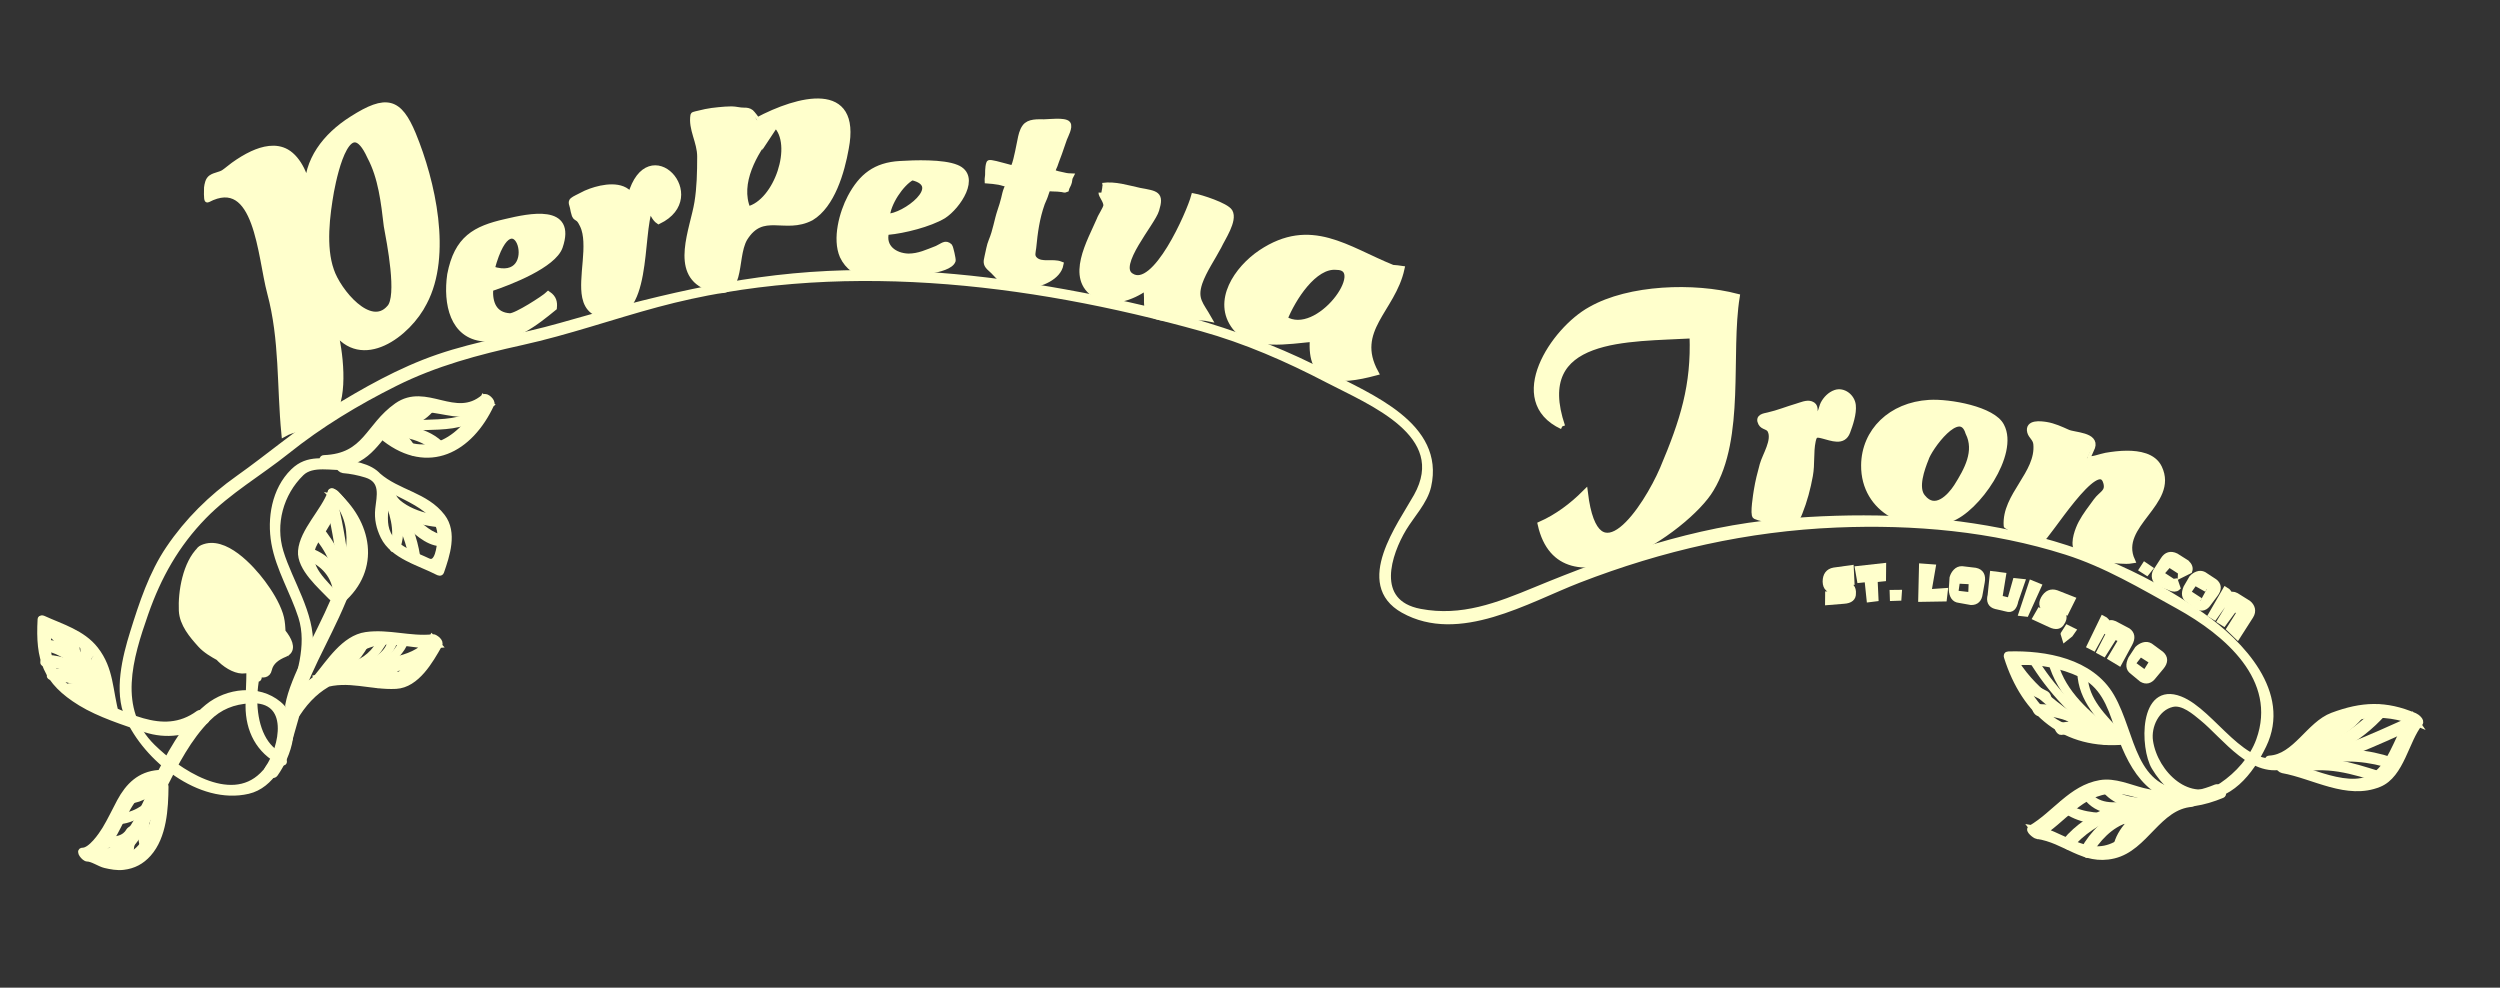<?xml version="1.0" encoding="utf-8"?>
<!-- Generator: Adobe Illustrator 16.0.0, SVG Export Plug-In . SVG Version: 6.00 Build 0)  -->
<!DOCTYPE svg PUBLIC "-//W3C//DTD SVG 1.1//EN" "http://www.w3.org/Graphics/SVG/1.1/DTD/svg11.dtd">
<svg version="1.1" id="Layer_1" xmlns="http://www.w3.org/2000/svg" xmlns:xlink="http://www.w3.org/1999/xlink" x="0px" y="0px"
	 width="432px" height="170.667px" viewBox="0 0 432 170.667" enable-background="new 0 0 432 170.667" xml:space="preserve">
<rect x="0" y="0" width="432" height="170.667" fill="#333333" stroke="none"/>
<g>
	<g>
		<g>
			<path fill="#FFFFCC" stroke="#FFFFCC" stroke-miterlimit="10" d="M59.343,79.631c-3.31,0.312-6.062-0.713-8.669,1.834
				c-3.244,3.168-4.031,8.146-3.285,12.389c0.778,4.426,3.305,8.478,4.657,12.728c1.614,5.069-0.51,10.238-1.537,15.23
				c-0.887,4.307-1.931,8.932-5.166,12.123c-5.634,5.561-14.75-0.703-18.983-4.87c-6.634-6.528-3.888-15.442-1.228-23.06
				c2.239-6.408,5.335-11.922,10.098-16.807c4.258-4.366,9.618-7.445,14.354-11.234c5.772-4.619,12.059-8.408,18.666-11.712
				c7-3.5,14.3-5.435,21.896-7.112c7.941-1.754,15.601-4.462,23.445-6.572c30.577-8.229,63.949-4.23,94.018,4.164
				c7.671,2.142,14.831,5.276,21.876,8.95c7.313,3.813,21.305,9.329,15.295,20.073c-2.771,4.958-10.449,15.119-2.285,19.685
				c9.598,5.368,21.359-1.757,30.313-5.225c14.417-5.582,29.108-8.918,44.556-9.559c13.354-0.552,26.896,0.65,39.67,4.705
				c6.905,2.193,13.045,5.872,19.348,9.354c8.354,4.615,17.795,12.599,13.977,23.203c-1.136,3.154-3.66,5.959-6.389,7.799
				c-5.637,3.809-11.584-2.059-12.424-7.629c-0.396-2.621,1.115-5.801,3.828-6.424c1.864-0.429,3.894,1.362,5.18,2.414
				c3.921,3.198,8.844,10.332,14.734,8.102c0.363-0.139-0.231-1.166-0.664-1.002c-6.843,2.591-12.18-8.145-17.906-10.369
				c-6.625-2.575-6.443,8.441-4.432,11.775c1.578,2.615,3.952,5.105,7.264,5.24c5.709,0.229,9.299-4.287,11.588-9.031
				c4.363-9.037-3.854-17.625-10.592-22.397c-21.473-15.207-47.263-18.437-72.883-16.205c-14.634,1.274-28.771,6.149-42.265,11.724
				c-6.595,2.723-12.782,5.156-20.001,3.789c-8.42-1.594-5.404-10.137-2.852-14.385c1.365-2.273,3.66-4.656,4.262-7.299
				c2.398-10.545-10.121-15.453-17.424-19.291c-13.505-7.099-27.69-10.873-42.625-13.723c-14.451-2.758-28.949-4.388-43.678-3.69
				c-16.119,0.764-30.824,4.573-46.233,8.984c-7.017,2.008-14.248,3.058-21.164,5.436c-6.558,2.255-12.77,5.775-18.645,9.408
				c-5.556,3.436-10.533,7.741-15.862,11.511c-4.703,3.328-8.77,7.351-11.999,12.118c-2.958,4.364-4.641,9.519-6.2,14.513
				c-1.341,4.289-2.796,10.184-0.884,14.562c3.163,7.247,12.459,14.765,20.769,12.834c4.113-0.956,6.228-5.579,7.27-9.22
				c1.397-4.885,3.156-10.67,3.447-15.73c0.327-5.677-3.512-11.158-5.095-16.38c-1.458-4.81-0.008-10.089,3.577-13.59
				c1.934-1.889,5.39-0.846,7.784-1.071C60.306,80.646,59.761,79.592,59.343,79.631L59.343,79.631z"/>
		</g>
	</g>
	<g>
		<g>
			<path fill="#FFFFCC" stroke="#FFFFCC" stroke-miterlimit="10" d="M64.734,82.76c3.697,3.242,11.804,4.363,11.347,10.418
				c-0.101,1.333-0.418,4.592-2.133,3.771c-2.284-1.098-5.053-1.865-6.547-4.115c-2.182-3.285,0.77-7.186-1.924-10.484
				c-1.525-1.869-4.797-2.3-7.007-2.482c-0.756-0.063,0.28,1.344,0.809,1.387c1.376,0.114,2.652,0.372,3.979,0.78
				c3.127,0.962,2.311,3.767,2.082,5.926c-0.181,1.717,0.174,3.229,0.913,4.748c1.655,3.402,6.309,4.561,9.357,6.147
				c0.184,0.097,0.525,0.237,0.623-0.044c1.004-2.885,2.307-6.779,0.2-9.539c-2.853-3.734-7.698-4.105-11.115-7.102
				C64.522,81.473,63.922,82.048,64.734,82.76L64.734,82.76z"/>
		</g>
	</g>
	<g>
		<g>
			<path fill="#FFFFCC" stroke="#FFFFCC" stroke-miterlimit="10" d="M56.8,80.533c5.978-0.241,7.496-3.013,10.912-7.289
				c4.932-6.174,11.604,1.389,17.162-3.334c-0.444-0.387-0.888-0.773-1.332-1.16c-3.184,6.887-9.677,11.637-16.795,6.157
				c-0.964-0.742-0.869,0.407-0.223,0.904c7.47,5.75,14.695,2.022,18.404-6.003c0.211-0.456-0.908-1.521-1.332-1.16
				c-4.944,4.202-9.97-2.086-15.022,1.475c-5.044,3.555-5.283,8.729-12.583,9.023C55.201,79.178,56.272,80.555,56.8,80.533
				L56.8,80.533z"/>
		</g>
	</g>
	<g>
		<g>
			<path fill="#FFFFCC" stroke="#FFFFCC" stroke-miterlimit="10" d="M51.169,122.93c1.982-11.087,17.277-27.146,6.958-37.625
				c-0.168-0.171-0.828-0.675-0.985-0.234c-1.168,3.274-4.865,6.675-5.143,10.138c-0.239,2.985,3.455,6.095,5.225,7.969
				c0.74,0.783,1.313,0.183,0.584-0.59c-2.93-3.104-5.699-5.687-2.9-9.602c1.553-2.172,2.722-4.334,3.621-6.855
				c-0.328-0.078-0.656-0.156-0.985-0.234c8.956,9.096-6.022,26.255-7.761,35.977C49.68,122.445,51.068,123.496,51.169,122.93
				L51.169,122.93z"/>
		</g>
	</g>
	<g>
		<g>
			<path fill="#FFFFCC" stroke="#FFFFCC" stroke-miterlimit="10" d="M47.545,133.74c2.282-3.229,4.357-8.976,0.606-12.085
				c-3.489-2.893-8.858-2.278-12.266,0.498c-4.199,3.421-6.678,8.444-9.08,13.185c-1.813,3.58-5.152,13.121-10.481,11.945
				c-1.033-0.229-0.963,1.023-0.076,1.221c6.465,1.426,9.831-8.149,12.028-12.51c2.113-4.193,4.29-8.449,7.624-11.82
				c2.029-2.051,4.418-2.969,7.259-3.139c7.542-0.451,5.646,8.178,3.097,11.784C45.76,133.521,47.113,134.351,47.545,133.74
				L47.545,133.74z"/>
		</g>
	</g>
	<g>
		<g>
			<path fill="#FFFFCC" stroke="#FFFFCC" stroke-miterlimit="10" d="M27.216,135.125c-0.029,3.66-0.412,7.664-2.539,10.766
				c-0.932,1.355-2.324,2.168-3.915,2.488c-1.31,0.265-2.723-0.068-3.969-0.438c-0.78-0.23-1.723-0.954-2.522-0.954
				c-0.781,0,0.279,1.388,0.809,1.388c2.659,0,4.735-4.395,5.733-6.348c1.745-3.414,3.392-6.762,7.641-7.1
				c0.522-0.041-0.49-1.42-1.076-1.373c-3.221,0.256-5.198,2.199-6.68,4.945c-0.865,1.603-1.621,3.26-2.568,4.816
				c-0.634,1.041-2.444,3.67-3.858,3.67c-0.781,0,0.279,1.387,0.809,1.387c0.871,0,2.153,0.908,3.054,1.121
				c1.034,0.242,2.107,0.446,3.176,0.32c1.772-0.209,3.155-0.945,4.342-2.273c2.669-2.992,2.933-7.836,2.964-11.625
				C28.618,135.386,27.223,134.337,27.216,135.125L27.216,135.125z"/>
		</g>
	</g>
	<g>
		<g>
			<path fill="#FFFFCC" stroke="#FFFFCC" stroke-miterlimit="10" d="M57.563,86.052c5.528,4.685,5.538,11.877,0.113,16.517
				c-0.425,0.363,0.815,1.656,1.277,1.263c6.453-5.521,4.829-13.603-1.168-18.684C56.856,84.359,56.95,85.532,57.563,86.052
				L57.563,86.052z"/>
		</g>
	</g>
	<g>
		<g>
			<path fill="#FFFFCC" stroke="#FFFFCC" stroke-miterlimit="10" d="M48.386,130.526c-6.271-3.187-5.152-15.825-1.11-20.065
				c0.145-0.151,0.023-0.424-0.064-0.567c-0.835-1.365-1.17-1.341-2.841-1.638c0.348,0.441,0.695,0.884,1.043,1.324
				c2.424-3.968-3.4-14.84-8.527-12.488c-2.693,1.234-3.433,8.711-2.5,11.199c0.924,2.465,3.1,3.414,5.547,3.728
				c-0.366-0.407-0.731-0.815-1.098-1.224c-0.327,0.595-0.655,1.188-0.982,1.781c-0.262,0.451,0.378,0.998,0.709,1.204
				c1.742,1.085,4.309-2.062,4.762,2.466c0.054,0.526,1.474,1.543,1.398,0.791c-0.176-1.746-0.487-3.438-1.948-4.556
				c-1.495-1.144-3.509,0.679-4.353,0.151c0.236,0.402,0.473,0.804,0.709,1.205c0.435-0.748,0.69-1.217,1.092-1.984
				c0.242-0.464-0.736-1.178-1.098-1.223c-4.782-0.612-3.783-4.309-3.259-7.187c0.236-1.019,0.566-2.005,0.993-2.96
				c5.775-1.908,8.201,0.701,7.277,7.833c-0.322,0.528,0.597,1.245,1.043,1.324c-1.009-0.179-2.447,1.653-2.275,3.128
				c0.369,3.152,0.033,6.042,0.028,9.212c-0.007,4.239,1.827,7.774,5.595,9.69C49.571,132.205,48.938,130.808,48.386,130.526
				L48.386,130.526z"/>
		</g>
	</g>
	<g>
		<g>
			<path fill="#FFFFCC" stroke="#FFFFCC" stroke-miterlimit="10" d="M34.314,123.262c-6.336,4.655-13.058-0.29-19.319-2.421
				c-4.038-1.375-6.897-5.477-6.74-9.725c0.221-5.979,8.326,2.818,8.005,2.334c1.896,2.861,1.619,6.364,2.509,9.534
				c0.078,0.274,1.322,1.372,1.352,0.767c0.003-0.061,0.006-0.121,0.009-0.182c0.028-0.587-1.362-1.572-1.387-1.059
				c-0.003,0.061-0.006,0.121-0.009,0.182c0.45,0.256,0.9,0.512,1.352,0.768c-1.146-4.082-0.863-7.782-3.597-11.268
				c-2.242-2.855-5.876-3.872-9.042-5.32c-0.119-0.055-0.437-0.084-0.448,0.125c-0.388,6.947,0.84,10.756,6.954,14.49
				c3.188,1.947,7.54,3.364,11.132,4.545c3.619,1.188,7.464,0.727,10.508-1.51C36.021,124.208,34.817,122.893,34.314,123.262
				L34.314,123.262z"/>
		</g>
	</g>
	<g>
		<path fill="#FFFFCC" stroke="#FFFFCC" stroke-miterlimit="10" d="M269.956,73.68c-9.6-4.48-1.508-16.666,4.894-20.186
			c6.721-3.842,17.92-4.16,25.28-2.24c-1.602,9.92,0.959,24.32-4.479,33.279c-4.159,7.041-25.92,21.759-29.44,6.08
			c2.881-1.279,5.44-3.199,7.682-5.439c1.92,15.68,10.559,2.559,13.439-4.16c3.52-8.32,5.438-14.4,5.119-23.041
			C281.569,58.613,264.517,57.68,269.956,73.68"/>
	</g>
	<g>
		<path fill="#FFFFCC" stroke="#FFFFCC" stroke-miterlimit="10" d="M303.345,89.207c-0.488-0.213,0.137-3.988,0.219-4.494
			c0.237-1.482,0.608-2.943,1.008-4.391c0.455-1.65,2.199-4.219,1.345-5.949c-0.354-0.715-1.244-0.568-1.605-1.25
			c-0.57-1.078,0.48-1.191,1.26-1.367c1.684-0.379,3.27-1.039,4.906-1.514c0.725-0.209,1.738-0.686,2.447-0.424
			c0.908,0.334,0.606,1.037,0.664,2.002c0.936,0.539,1.172-1.418,1.475-2.008c0.436-0.844,1.184-1.627,2.109-1.943
			c1.348-0.461,2.852,0.674,3.014,2.158c0.154,1.412-0.484,3.314-0.963,4.58c-0.732,1.943-2.646,1.082-4.27,0.672
			c-1.072-0.271-1.453-0.268-1.701,0.934c-0.408,1.986-0.115,3.951-0.486,5.977c-0.396,2.172-0.961,4.317-1.783,6.371
			c-0.459,1.147-0.582,1.252-1.893,1.308C307.354,89.938,304.917,89.898,303.345,89.207z"/>
	</g>
	<g>
		<g>
			<path fill="#FFFFCC" stroke="#FFFFCC" stroke-miterlimit="10" d="M64.525,76.321c5.287-4.39,12.45-0.809,18.123-4.393
				c0.389-0.245,0.642-1.239-0.025-0.818c-5.769,3.645-12.864,0.008-18.357,4.568C63.815,76.053,63.904,76.837,64.525,76.321
				L64.525,76.321z"/>
		</g>
	</g>
	<g>
		<g>
			<path fill="#FFFFCC" stroke="#FFFFCC" stroke-miterlimit="10" d="M58.992,101.632c-0.416-3.371-2.763-5.606-5.914-6.61
				c-0.411-0.132-1.099,0.845-0.619,0.996c2.944,0.938,5.215,3.022,5.605,6.188C58.137,102.791,59.043,102.042,58.992,101.632
				L58.992,101.632z"/>
		</g>
	</g>
	<g>
		<g>
			<path fill="#FFFFCC" stroke="#FFFFCC" stroke-miterlimit="10" d="M54.404,92.138c2.375,2.799,3.991,6.041,4.099,9.76
				c0.016,0.539,0.915-0.218,0.904-0.596c-0.111-3.831-1.774-7.194-4.222-10.08C54.937,90.929,54.119,91.8,54.404,92.138
				L54.404,92.138z"/>
		</g>
	</g>
	<g>
		<g>
			<path fill="#FFFFCC" stroke="#FFFFCC" stroke-miterlimit="10" d="M57.016,87.903c1.003,3.854,1.47,7.815,2.11,11.739
				c0.098,0.598,1.007-0.143,0.938-0.566c-0.651-3.99-1.137-8.018-2.157-11.937C57.787,86.682,56.901,87.466,57.016,87.903
				L57.016,87.903z"/>
		</g>
	</g>
	<g>
		<g>
			<path fill="#FFFFCC" stroke="#FFFFCC" stroke-miterlimit="10" d="M65.278,74.653c3.673,0.143,7.86,0.527,10.486,3.404
				c0.265,0.289,1.075-0.594,0.781-0.916c-2.663-2.916-6.911-3.33-10.635-3.475C65.501,73.651,64.885,74.638,65.278,74.653
				L65.278,74.653z"/>
		</g>
	</g>
	<g>
		<g>
			<path fill="#FFFFCC" stroke="#FFFFCC" stroke-miterlimit="10" d="M65.885,84.715c1.366,3.854,5.984,5.49,9.709,5.854
				c0.383,0.037,1.013-0.94,0.643-0.978c-3.626-0.354-8.156-1.903-9.49-5.666C66.614,83.554,65.758,84.358,65.885,84.715
				L65.885,84.715z"/>
		</g>
	</g>
	<g>
		<g>
			<path fill="#FFFFCC" stroke="#FFFFCC" stroke-miterlimit="10" d="M68.781,94.271c0.993-3.092-0.038-6.662-1.39-9.486
				c-0.201-0.421-1.051,0.412-0.875,0.777c1.296,2.71,2.337,6.111,1.384,9.076C67.697,95.272,68.667,94.628,68.781,94.271
				L68.781,94.271z"/>
		</g>
	</g>
	<g>
		<g>
			<path fill="#FFFFCC" stroke="#FFFFCC" stroke-miterlimit="10" d="M67.071,74.07c1.856-1.612,4.473-1.72,6.084-3.742
				c0.447-0.561-0.002-0.954-0.453-0.387c-1.469,1.843-4.116,1.997-5.861,3.512C66.413,73.825,66.459,74.602,67.071,74.07
				L67.071,74.07z"/>
		</g>
	</g>
	<g>
		<g>
			<path fill="#FFFFCC" stroke="#FFFFCC" stroke-miterlimit="10" d="M66.19,84.704c0.678,2.094,2.433,3.913,3.939,5.442
				c1.488,1.51,3.646,3.604,5.904,3.741c0.441,0.026,1.066-0.972,0.617-0.998c-2.086-0.127-3.97-1.974-5.403-3.327
				c-1.62-1.532-3.469-3.46-4.171-5.626C66.931,83.484,66.054,84.283,66.19,84.704L66.19,84.704z"/>
		</g>
	</g>
	<g>
		<g>
			<path fill="#FFFFCC" stroke="#FFFFCC" stroke-miterlimit="10" d="M72.075,95.977c-0.45-2.8-1.501-5.896-3.236-8.167
				c-0.181-0.236-1.019,0.605-0.781,0.916c1.698,2.223,2.724,5.309,3.166,8.048C71.271,97.076,72.135,96.341,72.075,95.977
				L72.075,95.977z"/>
		</g>
	</g>
	<g>
		<g>
			<path fill="#FFFFCC" stroke="#FFFFCC" stroke-miterlimit="10" d="M26.834,134.912c-0.848,1.489-2.351,2.318-4.037,2.457
				c-0.393,0.032-0.994,1.043-0.432,0.996c2.146-0.177,4.074-1.435,5.137-3.304C27.9,134.36,27.122,134.403,26.834,134.912
				L26.834,134.912z"/>
		</g>
	</g>
	<g>
		<g>
			<path fill="#FFFFCC" stroke="#FFFFCC" stroke-miterlimit="10" d="M19.796,141.865c2.604,0.375,5.397-1.648,7.108-3.42
				c0.34-0.354,0.463-1.109-0.111-0.516c-1.541,1.596-4.001,3.313-6.333,2.979C20.13,140.86,19.5,141.824,19.796,141.865
				L19.796,141.865z"/>
		</g>
	</g>
	<g>
		<g>
			<path fill="#FFFFCC" stroke="#FFFFCC" stroke-miterlimit="10" d="M18.312,122.887c0.379,0,0.972-0.974,0.648-0.974
				C18.581,121.914,17.988,122.887,18.312,122.887L18.312,122.887z"/>
		</g>
	</g>
	<g>
		<g>
			<path fill="#FFFFCC" stroke="#FFFFCC" stroke-miterlimit="10" d="M7.604,108.619c2.411,1.741,4.31,4.172,6.091,6.523
				c1.747,2.307,3.64,4.867,4.516,7.658c0.101,0.32,0.955-0.465,0.85-0.801c-0.819-2.608-2.572-4.988-4.148-7.183
				c-1.849-2.573-3.939-5.245-6.526-7.116C8.094,107.492,7.344,108.429,7.604,108.619L7.604,108.619z"/>
		</g>
	</g>
	<g>
		<g>
			<path fill="#FFFFCC" stroke="#FFFFCC" stroke-miterlimit="10" d="M51.379,123.352c3.452-5.28,7.698-6.881,13.719-7.444
				c3.809-0.355,8.629-0.921,10.817-4.478c0.336-0.546-0.674-1.37-1.177-1.317c-3.864,0.402-7.617-0.943-11.498-0.396
				c-3.768,0.531-6.347,4.725-8.55,7.359c-0.377,0.449,0.712,1.467,1.177,1.316c4.286-1.376,8.248,0.374,12.56,0.145
				c3.588-0.189,5.976-4.427,7.488-7.105c0.315-0.559-1.037-1.688-1.277-1.262c-1.766,3.127-3.612,6.004-7.287,6.994
				c-4.067,1.098-8.262-1.524-12.56-0.145c0.392,0.439,0.784,0.878,1.177,1.316c3.062-3.66,5.59-7.334,10.818-7.447
				c3.042-0.066,5.97,0.916,9.028,0.598c-0.392-0.439-0.784-0.878-1.177-1.316c-2.505,4.07-8.469,4.191-12.745,4.557
				c-5.326,0.454-8.877,2.908-11.791,7.365C49.756,122.619,51.097,123.783,51.379,123.352L51.379,123.352z"/>
		</g>
	</g>
	<g>
		<g>
			<path fill="#FFFFCC" stroke="#FFFFCC" stroke-miterlimit="10" d="M58.589,116.351c2.153-1.282,3.888-3.462,4.981-5.689
				c0.347-0.705-0.643-0.373-0.857,0.065c-0.909,1.853-2.41,3.704-4.194,4.767C58.087,115.75,57.91,116.755,58.589,116.351
				L58.589,116.351z"/>
		</g>
	</g>
	<g>
		<g>
			<path fill="#FFFFCC" stroke="#FFFFCC" stroke-miterlimit="10" d="M60.319,115.896c2.878-0.861,4.958-2.837,6.288-5.498
				c0.351-0.699-0.568-0.189-0.744,0.164c-1.083,2.164-2.742,3.67-5.075,4.369C60.461,115.029,59.873,116.03,60.319,115.896
				L60.319,115.896z"/>
		</g>
	</g>
	<g>
		<g>
			<path fill="#FFFFCC" stroke="#FFFFCC" stroke-miterlimit="10" d="M66.334,115.143c1.563-1.22,3.184-2.61,3.83-4.552
				c0.199-0.6-0.72,0.125-0.818,0.42c-0.485,1.46-1.771,2.479-2.943,3.394c-0.204,0.159-0.44,0.409-0.466,0.685
				C65.911,115.356,66.216,115.234,66.334,115.143L66.334,115.143z"/>
		</g>
	</g>
	<g>
		<g>
			<path fill="#FFFFCC" stroke="#FFFFCC" stroke-miterlimit="10" d="M63.082,115.623c2.353-0.972,4.773-2.814,5.262-5.459
				c0.075-0.412-0.8,0.323-0.857,0.635c-0.356,1.931-2.213,3.176-3.914,3.877c-0.261,0.107-0.47,0.32-0.599,0.57
				C62.922,115.346,62.818,115.73,63.082,115.623L63.082,115.623z"/>
		</g>
	</g>
	<g>
		<g>
			<path fill="#FFFFCC" stroke="#FFFFCC" stroke-miterlimit="10" d="M22.235,143.625c-0.734,1.277-2.24,1.553-3.592,1.336
				c-0.335-0.053-0.975,0.912-0.66,0.961c2.109,0.338,3.9-0.69,4.943-2.506C23.313,142.744,22.406,143.326,22.235,143.625
				L22.235,143.625z"/>
		</g>
	</g>
	<g>
		<g>
			<path fill="#FFFFCC" stroke="#FFFFCC" stroke-miterlimit="10" d="M25.077,140.5c-0.996,2.063-0.927,4.379-0.156,6.506
				c0.142,0.392,1-0.416,0.867-0.784c-0.689-1.904-0.844-4.003,0.057-5.865C26.186,139.649,25.258,140.126,25.077,140.5
				L25.077,140.5z"/>
		</g>
	</g>
	<g>
		<g>
			<path fill="#FFFFCC" stroke="#FFFFCC" stroke-miterlimit="10" d="M22.61,144.167c-0.462,1.477-1.061,2.986-0.771,4.557
				c0.05,0.27,0.907-0.461,0.844-0.807c-0.267-1.445,0.295-2.832,0.721-4.19C23.588,143.137,22.696,143.894,22.61,144.167
				L22.61,144.167z"/>
		</g>
	</g>
	<g>
		<g>
			<path fill="#FFFFCC" stroke="#FFFFCC" stroke-miterlimit="10" d="M8.822,116.979c1.272,0.037,2.556,0.388,3.781,0.702
				c1.29,0.332,2.752,0.682,3.881,1.417c0.391,0.254,1.138-0.685,0.781-0.916c-2.139-1.392-5.492-2.132-8.018-2.205
				C8.844,115.966,8.233,116.962,8.822,116.979L8.822,116.979z"/>
		</g>
	</g>
	<g>
		<g>
			<path fill="#FFFFCC" stroke="#FFFFCC" stroke-miterlimit="10" d="M7.709,112.106c1.874-0.099,3.867,1.457,5.416,2.353
				c0.424,0.244,1.159-0.697,0.781-0.916c-1.672-0.965-3.763-2.557-5.785-2.449C7.696,111.115,7.114,112.138,7.709,112.106
				L7.709,112.106z"/>
		</g>
	</g>
	<g>
		<g>
			<path fill="#FFFFCC" stroke="#FFFFCC" stroke-miterlimit="10" d="M7.704,114.664c2.516,0.086,5.152,1.27,7.341,2.436
				c0.423,0.225,1.146-0.723,0.781-0.916c-2.33-1.24-5.028-2.434-7.7-2.525C7.715,113.643,7.109,114.643,7.704,114.664
				L7.704,114.664z"/>
		</g>
	</g>
	<g>
		<g>
			<path fill="#FFFFCC" stroke="#FFFFCC" stroke-miterlimit="10" d="M11.466,119.521c1.939-0.129,4.314,0.521,5.979,1.498
				c0.349,0.204,1.066-0.748,0.781-0.916c-1.792-1.051-4.214-1.684-6.287-1.545C11.601,118.58,10.959,119.555,11.466,119.521
				L11.466,119.521z"/>
		</g>
	</g>
	<g>
		<g>
			<path fill="#FFFFCC" stroke="#FFFFCC" stroke-miterlimit="10" d="M12.61,109.578c-0.333,1.414-0.305,2.977,0.553,4.202
				c0.415,0.593,0.963,0.236,0.545-0.36c-0.629-0.898-0.487-2.146-0.248-3.157C13.554,109.865,12.744,109.012,12.61,109.578
				L12.61,109.578z"/>
		</g>
	</g>
	<g>
		<g>
			<path fill="#FFFFCC" stroke="#FFFFCC" stroke-miterlimit="10" d="M14.446,111.101c-0.305,2.434,0.511,4.896,1.828,6.926
				c0.398,0.612,0.959,0.237,0.563-0.373c-1.116-1.718-1.79-3.814-1.533-5.875C15.355,111.365,14.518,110.531,14.446,111.101
				L14.446,111.101z"/>
		</g>
	</g>
	<g>
		<g>
			<path fill="#FFFFCC" stroke="#FFFFCC" stroke-miterlimit="10" d="M17.789,119.742c-0.063-1.609-1.211-3.496-0.599-5.068
				c0.161-0.414-0.623-1.297-0.791-0.866c-0.704,1.81,0.453,3.672,0.522,5.489C16.938,119.723,17.815,120.444,17.789,119.742
				L17.789,119.742z"/>
		</g>
	</g>
	<g>
		<g>
			<path fill="#FFFFCC" stroke="#FFFFCC" stroke-miterlimit="10" d="M60.985,116.037c0.668-0.056,3.748,0.656,3.599,1.435
				c-0.068,0.356,0.697,1.146,0.744,0.897c0.221-1.146-0.838-2.027-1.743-2.504c-0.841-0.441-2.161-0.943-3.139-0.863
				C60.107,115.03,60.646,116.065,60.985,116.037L60.985,116.037z"/>
		</g>
	</g>
	<g>
		<g>
			<path fill="#FFFFCC" stroke="#FFFFCC" stroke-miterlimit="10" d="M64.321,115.96c0.428,0.146,0.844,0.316,1.251,0.512
				c0.367,0.175,1.131,0.494,1.293,0.902c0.095,0.238,0.276,0.533,0.522,0.642c0.248,0.108,0.188-0.228,0.14-0.353
				c-0.582-1.467-2.187-2.215-3.589-2.695C63.526,114.828,64.031,115.861,64.321,115.96L64.321,115.96z"/>
		</g>
	</g>
	<g>
		<g>
			<path fill="#FFFFCC" stroke="#FFFFCC" stroke-miterlimit="10" d="M66.059,115.593c0.84,0.076,1.711,0.854,2.072,1.585
				c0.099,0.198,0.324,0.521,0.586,0.499c0.265-0.023,0.147-0.422,0.08-0.559c-0.595-1.201-1.851-2.455-3.244-2.582
				c-0.272-0.024-0.129,0.455-0.08,0.557C65.586,115.328,65.786,115.567,66.059,115.593L66.059,115.593z"/>
		</g>
	</g>
	<g>
		<path fill="#FFFFCC" stroke="#FFFFCC" stroke-miterlimit="10" d="M71.378,23.217c-2.4-5.758-4.561-6.479-10.561-2.639
			c-4.56,2.881-7.92,7.199-7.68,12.479c-0.106-2.342-1.514-5.592-3.631-6.795c-1.857-1.055-4.077-0.516-5.903,0.326
			c-1.146,0.529-2.222,1.205-3.247,1.938c-0.563,0.402-1.085,0.883-1.658,1.27c-0.661,0.445-1.513,0.453-2.195,0.912
			c-0.549,0.369-0.665,1.143-0.75,1.74c-0.024,0.176-0.043,2.127,0.105,2.049c8.64-4.559,9.119,9.842,10.8,16.08
			c2.189,8.133,1.657,16.129,2.464,24.371c2.564-1.447,6.39-0.828,8.341-3.486c2.235-3.045,1.321-11.049,0.297-14.514
			c4.706,6.885,12.798,0.787,15.538-4.691C77.616,44.098,74.737,31.377,71.378,23.217z M67.298,53.217
			c-3.359,3.84-8.881-2.881-10.08-6.48c-1.44-4.078-0.721-9.6,0-13.68c0.72-3.84,3.119-13.918,6.721-5.998
			c1.92,3.598,2.398,7.918,2.879,11.998C67.298,41.697,69.218,51.297,67.298,53.217z"/>
	</g>
	<g>
		<g>
			<path fill="#FFFFCC" stroke="#FFFFCC" stroke-miterlimit="10" d="M392.959,132.453c3.111-0.158,5.244-2.798,7.393-4.785
				c4.898-4.539,11.396-5.211,17.41-2.66c-0.295-0.428-0.59-0.855-0.885-1.284c-2.49,3.036-3.092,7.237-6.045,9.896
				c-4.27,3.844-12.482-1.058-17.242-1.912c-0.713-0.127,0.291,1.295,0.81,1.387c5.429,0.977,11.185,4.669,16.722,2.406
				c3.859-1.578,4.648-7.606,7.035-10.516c0.367-0.447-0.561-1.146-0.885-1.285c-5.045-2.142-9.092-1.971-14.215-0.064
				c-4.053,1.506-6.41,7.201-10.905,7.433C391.359,131.106,392.433,132.48,392.959,132.453L392.959,132.453z"/>
		</g>
	</g>
	<g>
		<g>
			<path fill="#FFFFCC" stroke="#FFFFCC" stroke-miterlimit="10" d="M382.924,136.035c-4.27,1.77-8.116,1.731-12.588,0.627
				c-2.359-0.582-4.936-1.793-7.433-1.361c-5.001,0.865-7.813,5.379-12.001,7.828c-0.516,0.303,0.762,1.285,1.043,1.324
				c5.014,0.705,8.016,4.646,13.299,3.4c5.559-1.311,7.646-8.473,13.528-8.928c0.521-0.039-0.489-1.418-1.076-1.372
				c-5.272,0.407-7.752,6.129-12.133,8.399c-5.14,2.664-9.442-2.188-14.427-2.888c0.348,0.44,0.695,0.884,1.043,1.324
				c4.402-2.576,7.35-7.571,12.863-7.748c2.938-0.095,6.147,1.487,9.069,2.062c3.431,0.674,6.703,0.023,9.886-1.297
				C384.598,137.16,383.438,135.821,382.924,136.035L382.924,136.035z"/>
		</g>
	</g>
	<g>
		<g>
			<path fill="#FFFFCC" stroke="#FFFFCC" stroke-miterlimit="10" d="M378.392,137.066c-10.11-0.154-9.679-10.057-13.521-16.712
				c-3.52-6.095-11.447-7.485-17.838-7.286c-0.296,0.01-0.334,0.2-0.255,0.456c3.031,9.657,10.04,15.653,20.448,14.629
				c0.529-0.052-0.492-1.431-1.076-1.373c-3.645,0.358-6.92,0.039-10.238-1.63c-2.207-1.111-3.858-3.061-5.203-5.076
				c-0.326-0.49-3.326-5.604-1.518-5.66c3.537-0.109,7.096,0.588,10.301,2.082c3.82,1.778,5.118,5.272,6.319,8.909
				c2.247,6.804,5.39,12.927,13.39,13.048C379.978,138.464,378.922,137.074,378.392,137.066L378.392,137.066z"/>
		</g>
	</g>
	<g>
		<g>
			<path fill="#FFFFCC" stroke="#FFFFCC" stroke-miterlimit="10" d="M366.133,126.757c-2.596-2.854-5.711-5.693-5.865-9.814
				c-0.014-0.352-0.828-1.184-0.811-0.709c0.174,4.655,3.443,7.838,6.399,11.092C366.404,127.925,366.504,127.167,366.133,126.757
				L366.133,126.757z"/>
		</g>
	</g>
	<g>
		<g>
			<path fill="#FFFFCC" stroke="#FFFFCC" stroke-miterlimit="10" d="M348.02,114.865c3.447,5.555,10.055,9.865,15.5,13.27
				c0.546,0.343,0.111-0.737-0.166-0.911c-5.202-3.252-11.615-7.351-14.902-12.646C348.073,113.968,347.646,114.261,348.02,114.865
				L348.02,114.865z"/>
		</g>
	</g>
	<g>
		<g>
			<path fill="#FFFFCC" stroke="#FFFFCC" stroke-miterlimit="10" d="M354.407,114.309c1.444,5.498,6.205,9.913,10.657,13.135
				c0.515,0.372,0.099-0.726-0.162-0.914c-3.954-2.86-8.434-6.831-9.718-11.717C355.104,114.503,354.247,113.699,354.407,114.309
				L354.407,114.309z"/>
		</g>
	</g>
	<g>
		<g>
			<path fill="#FFFFCC" stroke="#FFFFCC" stroke-miterlimit="10" d="M349.674,119.24c1.457,0.204,2.711,0.953,4.002,1.606
				c0.609,0.309,0.236-0.772-0.108-0.947c-1.354-0.687-2.683-1.481-4.209-1.696C348.799,118.125,349.293,119.186,349.674,119.24
				L349.674,119.24z"/>
		</g>
	</g>
	<g>
		<g>
			<path fill="#FFFFCC" stroke="#FFFFCC" stroke-miterlimit="10" d="M352.331,123.248c1.866-0.113,3.604,0.326,5.35,0.947
				c0.484,0.174,0.023-0.906-0.326-1.031c-1.805-0.642-3.605-1.086-5.533-0.971C351.391,122.22,351.928,123.271,352.331,123.248
				L352.331,123.248z"/>
		</g>
	</g>
	<g>
		<g>
			<path fill="#FFFFCC" stroke="#FFFFCC" stroke-miterlimit="10" d="M356.174,126.498c1.578-0.194,3.16-0.633,4.713-0.067
				c0.463,0.169-0.01-0.899-0.342-1.021c-1.615-0.589-3.244-0.164-4.891,0.039C355.241,125.5,355.797,126.542,356.174,126.498
				L356.174,126.498z"/>
		</g>
	</g>
	<g>
		<g>
			<path fill="#FFFFCC" stroke="#FFFFCC" stroke-miterlimit="10" d="M351.09,114.042c3.117,5.189,7.668,10.072,12.769,13.386
				c0.519,0.337,0.034-0.728-0.207-0.884c-4.864-3.158-9.221-7.805-12.188-12.748C351.096,113.187,350.729,113.442,351.09,114.042
				L351.09,114.042z"/>
		</g>
	</g>
	<g>
		<g>
			<path fill="#FFFFCC" stroke="#FFFFCC" stroke-miterlimit="10" d="M395.374,132.285c7.869-0.098,15.143-4.012,22.154-7.063
				c0.328-0.144-0.275-1.173-0.664-1.003c-6.861,2.986-14.328,6.922-22.006,7.017C394.461,131.24,394.982,132.289,395.374,132.285
				L395.374,132.285z"/>
		</g>
	</g>
	<g>
		<g>
			<path fill="#FFFFCC" stroke="#FFFFCC" stroke-miterlimit="10" d="M395.779,131.644c6.228-0.582,11.829-3.723,15.989-8.342
				c0.277-0.307-0.457-1.232-0.664-1.002c-4.127,4.578-9.66,7.722-15.852,8.299C394.864,130.636,395.413,131.677,395.779,131.644
				L395.779,131.644z"/>
		</g>
	</g>
	<g>
		<g>
			<path fill="#FFFFCC" stroke="#FFFFCC" stroke-miterlimit="10" d="M397.448,130.101c3.764-1.777,7.525-2.955,10.299-6.225
				c0.258-0.303-0.457-1.254-0.779-0.875c-2.719,3.207-6.498,4.354-10.184,6.098C396.415,129.272,397.038,130.296,397.448,130.101
				L397.448,130.101z"/>
		</g>
	</g>
	<g>
		<g>
			<path fill="#FFFFCC" stroke="#FFFFCC" stroke-miterlimit="10" d="M396.579,133.162c5.445-1.396,9.879,0.06,15.037,1.664
				c0.459,0.143-0.037-0.91-0.357-1.011c-5.232-1.628-9.631-3.127-15.207-1.696C395.647,132.223,396.249,133.248,396.579,133.162
				L396.579,133.162z"/>
		</g>
	</g>
	<g>
		<g>
			<path fill="#FFFFCC" stroke="#FFFFCC" stroke-miterlimit="10" d="M400.958,131.576c4.209-0.904,8.559-0.507,12.617,0.877
				c0.547,0.187,0.135-0.926-0.275-1.064c-4.115-1.401-8.561-1.799-12.826-0.883C399.948,130.619,400.508,131.673,400.958,131.576
				L400.958,131.576z"/>
		</g>
	</g>
	<g>
		<g>
			<path fill="#FFFFCC" stroke="#FFFFCC" stroke-miterlimit="10" d="M375.256,138.121c-6.36-0.645-14.291,2.297-18.361,7.275
				c-0.225,0.275,0.48,1.232,0.764,0.887c4.027-4.928,11.866-7.748,18.118-7.115C376.129,139.205,375.646,138.16,375.256,138.121
				L375.256,138.121z"/>
		</g>
	</g>
	<g>
		<g>
			<path fill="#FFFFCC" stroke="#FFFFCC" stroke-miterlimit="10" d="M356.724,139.892c4.856,3.596,13.121,1.99,18.323-0.031
				c0.283-0.109-0.295-1.146-0.664-1.002c-4.937,1.918-13.225,3.541-17.836,0.129C356.043,138.613,356.474,139.707,356.724,139.892
				L356.724,139.892z"/>
		</g>
	</g>
	<g>
		<g>
			<path fill="#FFFFCC" stroke="#FFFFCC" stroke-miterlimit="10" d="M360.079,137.117c1.951,3.172,5.193,3.366,8.574,2.768
				c0.432-0.076-0.142-1.115-0.516-1.051c-2.783,0.494-5.9,0.713-7.586-2.028C360.172,136.188,359.706,136.509,360.079,137.117
				L360.079,137.117z"/>
		</g>
	</g>
	<g>
		<g>
			<path fill="#FFFFCC" stroke="#FFFFCC" stroke-miterlimit="10" d="M363.603,136.314c1.635,2.17,4.651,3.126,7.292,3.091
				c0.395-0.005-0.128-1.054-0.518-1.049c-2.061,0.026-4.996-0.604-6.311-2.351C363.641,135.44,363.167,135.735,363.603,136.314
				L363.603,136.314z"/>
		</g>
	</g>
	<g>
		<g>
			<path fill="#FFFFCC" stroke="#FFFFCC" stroke-miterlimit="10" d="M360.875,147.63c1.459-2.566,3.799-5.139,6.724-5.975
				c0.524-0.148-0.05-1.195-0.483-1.07c-3.054,0.873-5.51,3.494-7.039,6.183C359.848,147.171,360.618,148.083,360.875,147.63
				L360.875,147.63z"/>
		</g>
	</g>
	<g>
		<g>
			<path fill="#FFFFCC" stroke="#FFFFCC" stroke-miterlimit="10" d="M366.517,146.989c0.44-2.479,3.187-5.512,5.731-5.901
				c0.453-0.068-0.109-1.115-0.508-1.055c-2.734,0.418-5.578,3.596-6.053,6.26C365.622,146.666,366.42,147.528,366.517,146.989
				L366.517,146.989z"/>
		</g>
	</g>
	<g>
		<path fill="#FFFFCC" stroke="#FFFFCC" stroke-miterlimit="10" d="M373.095,80.814c-0.979-2.043-3.529-2.434-5.554-2.432
			c-1.221,0.002-2.438,0.154-3.643,0.357c-0.867,0.148-2.447,0.826-3.275,0.545c0.021,0.006,0.857-1.834,0.91-1.996
			c0.709-2.107-3.104-2.061-4.219-2.559c-1.203-0.541-2.445-1.115-3.76-1.322c-0.965-0.15-3.158-0.408-2.762,1.205
			c0.188,0.773,0.973,1.111,1.067,2.133c0.476,5.082-5.485,8.896-5.123,14.105c0,0.002,0.003,0.002,0.005,0.002
			c2.188,1.188,3.127,2.976,5.946,2.444c0.888-0.166,9.944-15.145,11.278-9.837c0.408,1.631-0.819,1.85-1.731,3.105
			c-0.901,1.244-1.866,2.455-2.59,3.818c-0.545,1.027-1.394,3.25-0.828,4.393c0.261,0.525,1.365,1.127,1.813,1.361
			c1.229,0.641,2.471,0.768,3.832,0.695c1.332-0.07,2.633,0.25,3.967,0.024C365.635,90.66,376.021,86.908,373.095,80.814z"/>
	</g>
	<g>
		<path fill="#FFFFCC" stroke="#FFFFCC" stroke-miterlimit="10" d="M345.842,73.615c-1.438-2.881-8.967-4.229-12.485-4.016
			c-6.603,0.4-11.205,4.92-11.256,10.801c-0.067,7.814,7.817,11.701,14.868,9.299C341.622,88.113,348.381,78.373,345.842,73.615z
			 M338.103,84.105c-1.174,1.814-3.733,4.48-5.867,1.814c-1.387-1.601-0.106-5.015,0.533-6.613c0.532-1.814,5.905-9.307,7.36-4.533
			C341.729,77.973,339.915,81.227,338.103,84.105z"/>
	</g>
	<g>
		<path fill="#FFFFCC" stroke="#FFFFCC" stroke-miterlimit="10" d="M190.716,31.119"/>
	</g>
	<g>
		<path fill="#FFFFCC" stroke="#FFFFCC" stroke-miterlimit="10" d="M190.53,32.105c2.133-0.32,4.373,0.428,6.4,0.854
			c2.879,0.533,3.732,0.533,2.879,3.307c-0.641,2.24-7.254,9.602-4.373,11.414c4.16,2.773,10.133-10.986,10.881-13.76
			c1.172,0.213,5.545,1.6,6.186,2.666c0.854,1.494-1.279,4.588-1.92,5.975c-1.066,2.025-2.561,4.158-3.307,6.293
			c-0.959,2.879,0.213,3.732,1.6,6.186c-2.559-0.533-5.865,0.428-8.426-0.213c-3.307-0.746-1.814-2.561-2.453-5.121
			c-2.453,1.707-5.867,2.988-8.641,1.281c-4.801-2.881-0.959-9.279,0.641-13.014c0.213-0.641,1.066-1.814,1.172-2.453
			c0-0.854-0.852-1.707-0.852-2.24"/>
	</g>
	<g>
		<path fill="#FFFFCC" stroke="#FFFFCC" stroke-miterlimit="10" d="M182.716,27.281c-0.172,0.424-0.307,0.854-0.461,1.283
			c-0.125,0.342-0.348,0.648-0.34,1.035c0.006,0.254,0.008,0.223,0.24,0.287c0.213,0.059,0.428,0.135,0.641,0.188
			c0.451,0.109,0.924,0.213,1.381,0.305c0.262,0.053,0.525,0.074,0.791,0.084c-0.184,0.346-0.162,0.621-0.238,0.988
			c-0.096,0.459-0.428,0.836-0.525,1.293c-0.209,0.109-0.482-0.031-0.688-0.051c-0.258-0.027-0.521-0.066-0.781-0.08
			c-0.584-0.029-1.105-0.014-1.666-0.104c-0.195,0.451-0.348,0.904-0.496,1.367c-0.139,0.432-0.377,0.84-0.529,1.273
			c-0.9,2.547-1.223,4.959-1.484,7.654c-0.074,0.768-0.408,1.461,0.297,2.096c1.139,1.027,3.053,0.234,4.42,0.781
			c-0.434,2.285-3.469,3.363-5.453,3.695c-1.1,0.186-2.297,0.234-3.357-0.158c-1.344-0.496-2.195-1.846-3.252-2.76
			c-0.822-0.711-0.848-1.086-0.598-2.076c0.232-0.92,0.348-1.906,0.721-2.781c0.723-1.703,0.936-3.438,1.527-5.195
			c0.23-0.691,0.461-1.385,0.627-2.094c0.129-0.555,0.256-1.178,0.479-1.699c0.113-0.266,0.225-0.494,0.346-0.746
			c-0.273-0.113-0.5-0.117-0.793-0.193c-0.311-0.08-0.613-0.195-0.934-0.24c-0.648-0.09-1.283-0.203-1.949-0.238
			c-0.016-0.313,0.064-0.604,0.08-0.912c0.016-0.277-0.002-0.555,0.014-0.832c0.021-0.395,0.057-0.889,0.201-1.26
			c0.078-0.205,2.168,0.4,2.361,0.449c0.479,0.119,0.957,0.24,1.43,0.381c0.273,0.082,0.318,0.154,0.445-0.141
			c0.357-0.836,0.523-1.732,0.725-2.613c0.148-0.652,0.271-1.307,0.4-1.963c0.156-0.803,0.326-1.674,0.822-2.348
			c0.707-0.967,2.223-0.838,3.277-0.838c0.746,0,3.598-0.357,4.102,0.273c0.424,0.527-0.41,2.051-0.604,2.559
			C183.472,25.064,183.169,26.162,182.716,27.281z"/>
	</g>
	<g>
		<path fill="#FFFFCC" stroke="#FFFFCC" stroke-miterlimit="10" d="M161.915,42.961c-1.68,0.641-3.119,1.359-4.959,1.359
			c-2.4-0.08-4.48-1.6-3.84-4.16l0.32-0.08c2.719-0.238,7.199-1.359,9.6-2.801c2.48-1.6,6-6.799,2.24-8.318
			c-2.32-0.961-7.201-0.801-9.76-0.641c-4.24,0.24-6.641,2.16-8.561,5.76c-1.439,2.721-2.641,7.201-1.359,10.16
			c1.84,3.92,6.318,3.84,9.84,3.199c1.84-0.24,8.559-0.559,9.199-2.398c0.08-0.16-0.4-2.32-0.561-2.48
			C163.356,41.92,162.956,42.48,161.915,42.961z M157.597,30.641c5.92,1.359-1.281,6.801-4.32,6.801
			C153.356,35.199,155.675,31.68,157.597,30.641z"/>
	</g>
	<g>
		<path fill="#FFFFCC" stroke="#FFFFCC" stroke-miterlimit="10" d="M104.175,54.416c8.16,1.439,6.24-13.92,8.16-18.48h0.24
			c0,0.721,0.619,1.879,1.232,2.279c8.721-4.215-1.713-15.479-4.832-4.438c-1.455-2.102-4.84-1.439-6.852-0.727
			c-0.596,0.213-1.18,0.463-1.73,0.777c-0.465,0.268-1.027,0.465-1.445,0.805c-0.359,0.293-0.041,0.805,0.033,1.207
			c0.086,0.455,0.168,0.906,0.328,1.359c0.123,0.352,0.43,0.42,0.686,0.637c0.285,0.24,0.51,0.699,0.676,1.033
			c0.438,0.883,0.584,1.889,0.633,2.863c0.113,2.285-0.287,4.559-0.365,6.836c-0.059,1.756-0.014,4.006,1.543,5.166
			C102.978,54.104,103.571,54.309,104.175,54.416z"/>
	</g>
	<g>
		<path fill="#FFFFCC" stroke="#FFFFCC" stroke-miterlimit="10" d="M96.735,42.658c2.4-6.961-5.279-5.281-9.359-4.32
			c-5.279,1.199-8.398,2.879-9.6,9.119c-0.719,5.039,0.48,10.559,5.76,11.039c4.922,0.654,9.125-2.816,12.197-5.322
			c0.094-0.951-0.059-1.68-0.979-2.32c-0.68,0.666-5.592,3.84-6.656,3.777c-2.745-0.164-3.542-2.281-3.374-4.762
			C88.246,48.711,95.615,45.79,96.735,42.658z M84.976,46.496C88.815,32.096,94.335,49.615,84.976,46.496L84.976,46.496z"/>
	</g>
	<g>
		<path fill="#FFFFCC" stroke="#FFFFCC" stroke-miterlimit="10" d="M130.815,20.816c0.092-0.049-0.885-1.273-1.041-1.395
			c-0.367-0.279-0.768-0.334-1.219-0.322c-0.707,0.018-1.418-0.215-2.139-0.219c-0.756-0.002-1.508,0.076-2.26,0.143
			c-0.744,0.066-1.484,0.168-2.217,0.314c-0.373,0.074-0.744,0.16-1.113,0.258c-0.113,0.029-1.002,0.209-1.018,0.299
			c-0.408,2.402,1.168,4.588,1.164,7.162c-0.002,2.762-0.059,5.363-0.475,7.926c-0.748,4.625-4.217,12.111,1.547,14.561
			c6.676,2.834,4.564-4.748,6.609-8.326c3.119-5.041,6.959-1.199,11.52-3.6c3.6-2.16,5.279-7.92,5.998-12
			C148.333,14.338,138.015,16.979,130.815,20.816z M129.216,36.176c-1.922-4.559,1.199-9.838,3.838-13.199l-0.018,0.064
			c0.834-1.252,0.75-1.162,0.979-1.504C137.614,24.898,134.255,34.977,129.216,36.176z"/>
	</g>
	<g>
		<path fill="#FFFFCC" stroke="#FFFFCC" stroke-miterlimit="10" d="M242.202,46.432c-0.42-0.068-1.013-0.12-1.557-0.159
			c-7.926-3.186-14.133-8.371-22.76-2.606c-4.104,2.754-7.965,8.377-4.451,12.898c2.953,3.604,9.348,2.342,13.414,2
			c-0.57,7.514,4.252,7.588,10.848,5.828C233.702,57.021,240.636,53.549,242.202,46.432z M221.981,55.121
			c1.393-3.49,5.088-9.381,8.975-8.986C236.735,46.129,227.825,58.723,221.981,55.121z"/>
	</g>
	<g>
		<path fill="#FFFFCC" stroke="#FFFFCC" stroke-miterlimit="10" d="M37.782,98.08c-1.601,1.228-2.188,4.642-2.613,6.453
			c-0.587,2.613-0.587,4.961,2.347,6.293c1.227,0.533,2.773-0.16,2.133,1.6c1.014-0.213,2.561-0.317,3.36,0.642
			c0.053-1.601,2.24-3.039,3.52-3.467c-1.6-0.692-0.96-0.746-0.906-1.867c0.053-1.332-0.32-2.506-0.906-3.68
			c-0.961-2.08-2.934-5.119-5.174-5.974c-0.693-0.266-1.227-0.479-1.867,0"/>
		<g>
			<path fill="#FFFFCC" stroke="#FFFFCC" stroke-miterlimit="10" d="M34.588,94.927c-2.492,2.377-3.346,7.283-3.185,10.59
				c0.111,2.307,1.774,4.259,3.228,5.871c0.872,0.968,2.107,1.693,3.238,2.305c0.455,0.246,4.085,1.477,2.137,0.521
				c-1.214-1.352-2.429-2.701-3.643-4.053c-0.061-0.127-0.121-0.256-0.183-0.385c-0.576,2.666,3.604,6.496,6.16,6.082
				c0.924,0.029,0.961-0.146,0.111-0.529c0.727,0.59,3.622,2.258,4.024,0.385c0.298-1.391,1.488-2.17,2.744-2.682
				c2.856-1.166-1.79-5.68-3.046-6.3c0.262,0.252,0.524,0.504,0.786,0.757c0.679,1.15,1.357,2.303,2.035,3.453
				c-0.255-1.631-0.036-3.132-0.595-4.822c-0.625-1.892-1.838-3.822-3.021-5.408c-1.957-2.621-6.601-7.75-10.397-6.065
				c-2.989,1.326,2.862,7.985,5.385,6.867c-0.133-0.44-0.138-0.55-0.014-0.321c0.308,0.374,0.573,0.775,0.8,1.206
				c0.674,1.121,1.128,2.313,0.836,3.628c-0.604,2.727,2.829,5.42,4.893,6.439c-1.016-2.1-2.03-4.199-3.046-6.301
				c-1.976,0.808-3.823,2.055-4.295,4.252c1.342,0.129,2.683,0.258,4.024,0.387c-2.005-1.633-4.07-2.223-6.609-1.813
				c2.054,2.027,4.106,4.055,6.16,6.082c0.788-3.646-3.041-6.951-6.382-7.455c0.552,0.617,1.104,1.234,1.656,1.853
				c-0.053-0.511-0.022-1.015,0.09-1.515c0.096-0.678,0.288-1.356,0.438-2.024c0.38-1.692,0.765-3.466,2.059-4.698
				C43.062,99.244,36.737,92.876,34.588,94.927L34.588,94.927z"/>
		</g>
	</g>
	<path fill="#FFFFCC" stroke="#FFFFCC" stroke-miterlimit="10" d="M370.961,98.928l-0.813-0.521l0.471-0.726l0.869,0.59
		L370.961,98.928z"/>
	<path fill="#FFFFCC" stroke="#FFFFCC" stroke-miterlimit="10" d="M376.267,101.546c-0.283,0.252-0.703,0.256-1.259,0.013
		l-2.11-0.836c-0.744-0.654-0.748-1.601-0.14-2.343l1.076-1.668c0.537-0.852,1.261-1.059,2.174-0.621l1.841,1.162
		c0.489,0.468,0.649,0.929,0.481,1.384l-1.496,0.745l0.025-0.551l-2.053-1.326l-1.426,1.64l2.133,1.394l0.391-0.06L376.267,101.546z
		"/>
	<path fill="#FFFFCC" stroke="#FFFFCC" stroke-miterlimit="10" d="M385.426,104.339l-0.885-0.354l-1.877,2.636l-0.586-0.355
		l2.498-4.334c0.502,0.285,0.721,0.641,0.656,1.063c0.295-0.307,0.684-0.33,1.168-0.072l2.104,1.312
		c0.646,0.529,0.953,1.338,0.396,2.213l-2.271,3.552l-1.383-1.338l1.715-2.73l-0.726-0.908l-1.969,2.674l-0.632-0.395
		L385.426,104.339z"/>
	<path fill="#FFFFCC" stroke="#FFFFCC" stroke-miterlimit="10" d="M381.635,104.214c-0.524,0.798-1.159,1.007-1.903,0.621
		l-1.619-1.205c-0.629-0.389-0.737-1.078-0.331-2.067l0.979-1.685c0.278-0.307,0.604-0.522,0.971-0.653
		c0.373-0.134,0.731-0.11,1.076,0.063l1.873,1.229c0.717,0.569,0.756,1.282,0.114,2.14L381.635,104.214z M381.321,101.822
		l-2.074-1.17l-1.201,1.73l2.187,1.428"/>
	<path fill="#FFFFCC" stroke="#FFFFCC" stroke-miterlimit="10" d="M381.153,101.759"/>
	<g>
		<path fill="#FFFFCC" stroke="#FFFFCC" stroke-miterlimit="10" d="M320.204,102.518c0.039,0.801-0.479,1.237-1.559,1.313
			l-2.773,0.225l0.012-1.363l2.938-0.035c0.238,0.004,0.351-0.127,0.339-0.393c-0.015-0.268-0.152-0.387-0.42-0.355l-1.525,0.068
			c-1.15,0.111-1.738-0.381-1.764-1.48c0.008-1.102,0.487-1.744,1.44-1.924l2.938-0.408l0.119,2.392l-2.873-0.017
			c-0.193,0.043-0.285,0.185-0.275,0.42c0.015,0.232,0.105,0.336,0.273,0.31l1.578-0.177c0.957-0.1,1.475,0.269,1.553,1.103
			L320.204,102.518z"/>
		<path fill="#FFFFCC" stroke="#FFFFCC" stroke-miterlimit="10" d="M325.403,99.966l-1.453,0.15l0.152,3.309l-1.063,0.132
			l-0.363-3.479l-1.299,0.135l-0.336-1.914l4.383-0.484L325.403,99.966z"/>
		<path fill="#FFFFCC" stroke="#FFFFCC" stroke-miterlimit="10" d="M328.079,103.307l-1.014,0.036l-0.029-0.905l1.104-0.013
			L328.079,103.307z"/>
		<path fill="#FFFFCC" stroke="#FFFFCC" stroke-miterlimit="10" d="M335.926,103.434l-3.956,0.065l0.133-5.617l1.883,0.138
			l-0.741,4.301l2.832-0.196L335.926,103.434z"/>
		<path fill="#FFFFCC" stroke="#FFFFCC" stroke-miterlimit="10" d="M342.11,102.572c-0.121,0.996-0.621,1.488-1.5,1.477
			l-2.086-0.375c-0.771-0.071-1.199-0.668-1.279-1.786l0.133-2.044c0.119-0.418,0.32-0.774,0.605-1.069
			c0.289-0.299,0.637-0.444,1.041-0.44l2.336,0.276c0.941,0.199,1.311,0.853,1.109,1.955L342.11,102.572z M340.694,100.471
			l-2.496-0.128l-0.32,2.189l2.724,0.317L340.694,100.471z"/>
		<path fill="#FFFFCC" stroke="#FFFFCC" stroke-miterlimit="10" d="M348.276,103.807c-0.223,1.178-0.725,1.637-1.506,1.381
			l-1.893-0.438c-0.879-0.23-1.185-0.863-0.912-1.898l0.371-3.65l1.803,0.232l-0.639,3.932l1.821,0.443l0.96-3.398l1.127,0.119
			L348.276,103.807z"/>
		<path fill="#FFFFCC" stroke="#FFFFCC" stroke-miterlimit="10" d="M350.103,106.055l-0.769-0.087l1.726-5.176l1.203,0.49
			L350.103,106.055z"/>
		<path fill="#FFFFCC" stroke="#FFFFCC" stroke-miterlimit="10" d="M356.299,107.542c-0.358,0.717-1.026,0.845-2.002,0.381
			l-2.526-1.164l0.679-1.182l2.575,1.408c0.207,0.119,0.369,0.061,0.488-0.176c0.12-0.24,0.057-0.412-0.191-0.518l-1.362-0.687
			c-1.058-0.467-1.328-1.188-0.813-2.157c0.549-0.955,1.282-1.277,2.201-0.97l2.762,1.086l-1.067,2.144l-2.496-1.424
			c-0.189-0.058-0.338,0.02-0.445,0.231c-0.102,0.209-0.072,0.344,0.088,0.401l1.459,0.621c0.885,0.381,1.156,0.955,0.814,1.721
			L356.299,107.542z"/>
		<path fill="#FFFFCC" stroke="#FFFFCC" stroke-miterlimit="10" d="M357.731,109.626l-0.906,0.722l-0.188-0.619l0.537-0.304
			l-0.383-0.211l0.451-0.711l0.948,0.468L357.731,109.626z"/>
		<path fill="#FFFFCC" stroke="#FFFFCC" stroke-miterlimit="10" d="M364.481,109.357l-1.027-0.477l-1.695,3.07l-0.641-0.328
			l2.293-4.726c0.547,0.263,0.803,0.615,0.769,1.063c0.284-0.344,0.69-0.397,1.217-0.164l2.301,1.216
			c0.718,0.508,0.816,1.237,0.3,2.196l-1.802,3.326l-1.442-0.873l1.877-3.16l-1.25-0.494l-1.863,2.945l-0.689-0.365L364.481,109.357
			z"/>
		<path fill="#FFFFCC" stroke="#FFFFCC" stroke-miterlimit="10" d="M372.138,116.832c-0.597,0.808-1.272,0.988-2.031,0.543
			l-1.631-1.354c-0.636-0.442-0.713-1.172-0.229-2.187l1.123-1.711c0.311-0.305,0.661-0.516,1.055-0.633
			c0.397-0.117,0.772-0.074,1.125,0.131l1.895,1.394c0.719,0.639,0.719,1.389,0,2.248L372.138,116.832z M371.944,114.305
			l-2.109-1.343l-1.356,1.744l2.211,1.621L371.944,114.305z"/>
	</g>
	<g>
		<g>
			<path fill="#FFFFCC" stroke="#FFFFCC" stroke-miterlimit="10" d="M71.466,77.892c-0.892-2.276-3.374-3.966-5.651-4.636
				c-0.459-0.135,0.044,0.914,0.361,1.008c1.646,0.483,3.928,1.673,4.591,3.364C70.903,77.977,71.751,78.617,71.466,77.892
				L71.466,77.892z"/>
		</g>
	</g>
	<path fill="#FFFFCC" stroke="#FFFFCC" stroke-miterlimit="10" d="M67.595,73.76c3.682-0.561,5.441-1.121,7.441-3.682"/>
</g>
</svg>
